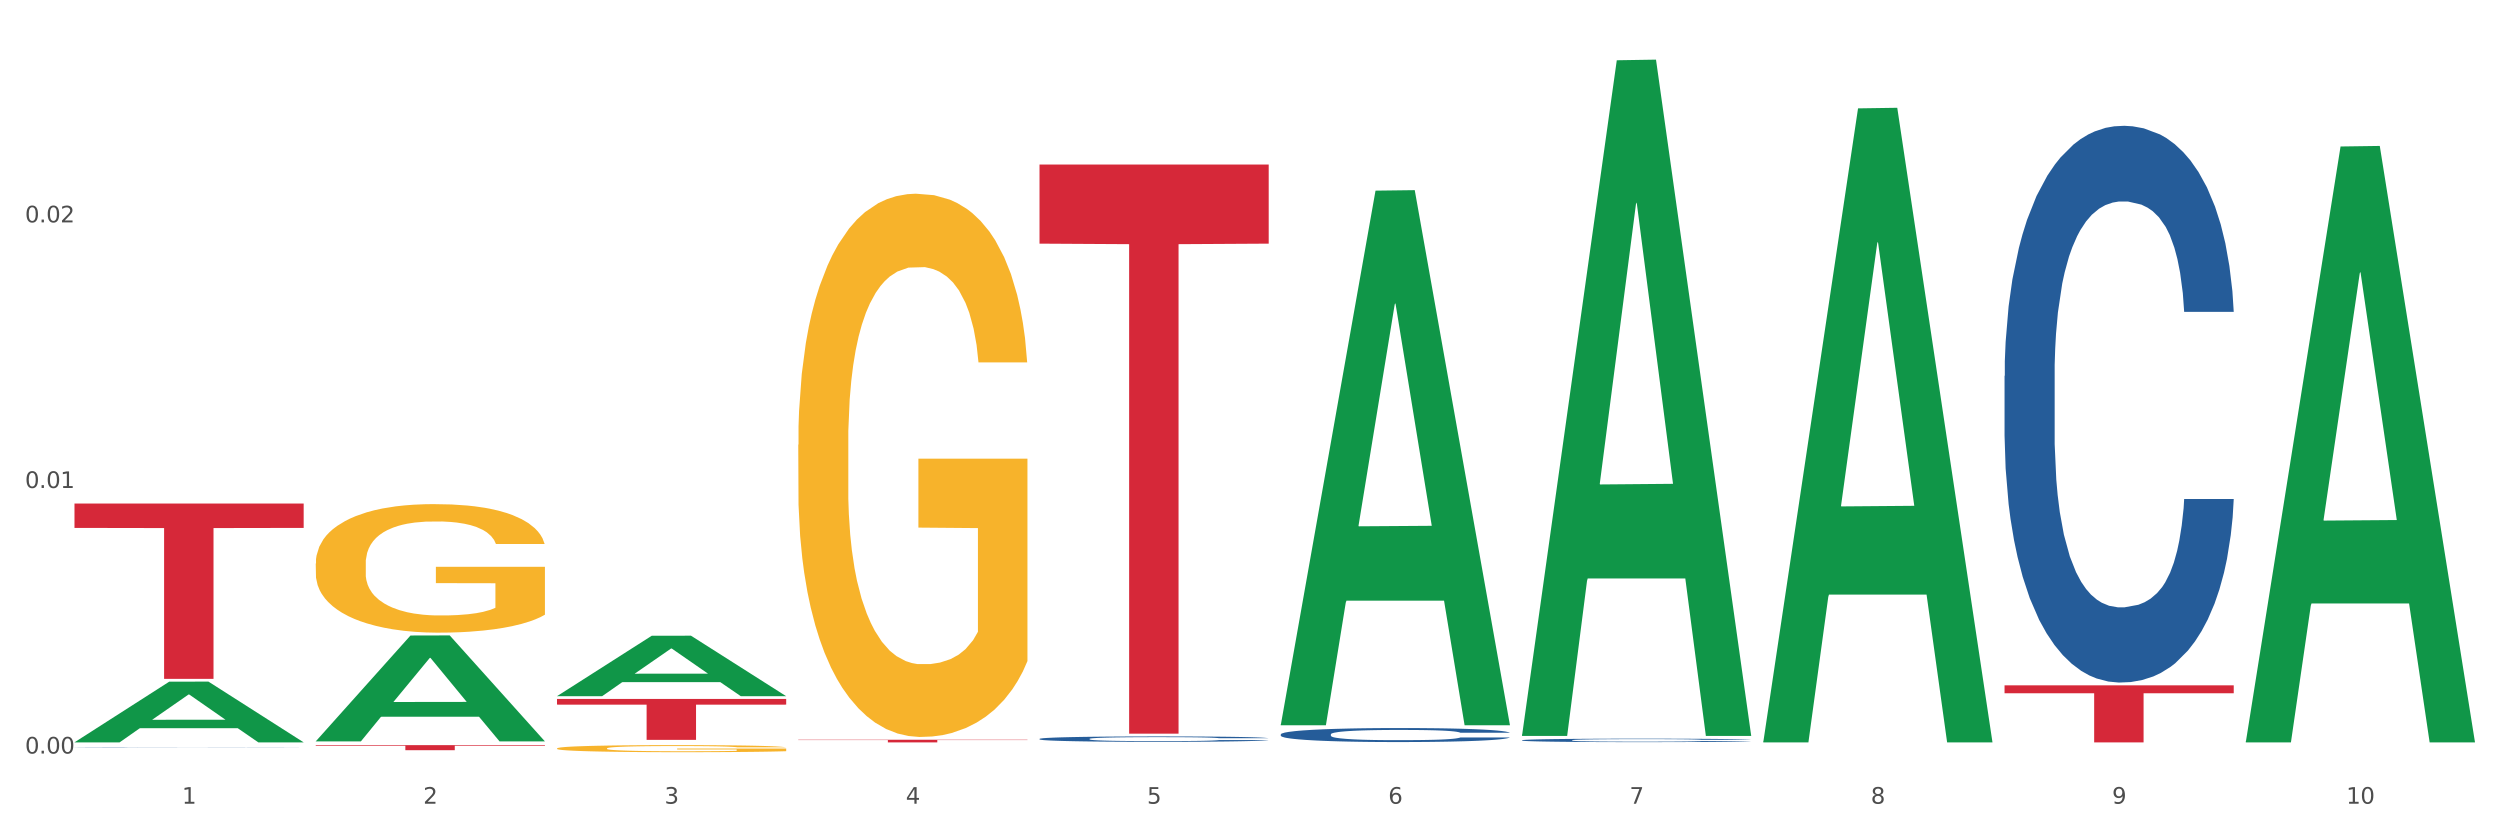 <?xml version="1.0" encoding="utf-8" standalone="no"?>
<!DOCTYPE svg PUBLIC "-//W3C//DTD SVG 1.1//EN"
  "http://www.w3.org/Graphics/SVG/1.1/DTD/svg11.dtd">
<svg xmlns:xlink="http://www.w3.org/1999/xlink" width="1080pt" height="360pt" viewBox="0 0 1080 360" xmlns="http://www.w3.org/2000/svg" version="1.1">
 <rect x="0" y="0" width="1080" height="360" fill="#333333" stroke="none"/>
 <defs>
  <style type="text/css">*{stroke-linejoin: round; stroke-linecap: butt}</style>
 </defs>
 <g id="figure_1">
  <g id="patch_1">
   <path d="M 0 360 
L 1080 360 
L 1080 0 
L 0 0 
z
" style="fill: #ffffff; stroke: #ffffff; stroke-linejoin: miter"/>
  </g>
  <g id="axes_1">
   <g id="matplotlib.axis_1">
    <g id="xtick_1">
     <g id="text_1">
      <!-- 1 -->
      <g style="fill: #4d4d4d" transform="translate(78.627 347.204) scale(0.096 -0.096)">
       <defs>
        <path id="DejaVuSans-31" d="M 794 531 
L 1825 531 
L 1825 4091 
L 703 3866 
L 703 4441 
L 1819 4666 
L 2450 4666 
L 2450 531 
L 3481 531 
L 3481 0 
L 794 0 
L 794 531 
z
" transform="scale(0.016)"/>
       </defs>
       <use xlink:href="#DejaVuSans-31"/>
      </g>
     </g>
    </g>
    <g id="xtick_2">
     <g id="text_2">
      <!-- 2 -->
      <g style="fill: #4d4d4d" transform="translate(182.851 347.204) scale(0.096 -0.096)">
       <defs>
        <path id="DejaVuSans-32" d="M 1228 531 
L 3431 531 
L 3431 0 
L 469 0 
L 469 531 
Q 828 903 1448 1529 
Q 2069 2156 2228 2338 
Q 2531 2678 2651 2914 
Q 2772 3150 2772 3378 
Q 2772 3750 2511 3984 
Q 2250 4219 1831 4219 
Q 1534 4219 1204 4116 
Q 875 4013 500 3803 
L 500 4441 
Q 881 4594 1212 4672 
Q 1544 4750 1819 4750 
Q 2544 4750 2975 4387 
Q 3406 4025 3406 3419 
Q 3406 3131 3298 2873 
Q 3191 2616 2906 2266 
Q 2828 2175 2409 1742 
Q 1991 1309 1228 531 
z
" transform="scale(0.016)"/>
       </defs>
       <use xlink:href="#DejaVuSans-32"/>
      </g>
     </g>
    </g>
    <g id="xtick_3">
     <g id="text_3">
      <!-- 3 -->
      <g style="fill: #4d4d4d" transform="translate(287.074 347.204) scale(0.096 -0.096)">
       <defs>
        <path id="DejaVuSans-33" d="M 2597 2516 
Q 3050 2419 3304 2112 
Q 3559 1806 3559 1356 
Q 3559 666 3084 287 
Q 2609 -91 1734 -91 
Q 1441 -91 1130 -33 
Q 819 25 488 141 
L 488 750 
Q 750 597 1062 519 
Q 1375 441 1716 441 
Q 2309 441 2620 675 
Q 2931 909 2931 1356 
Q 2931 1769 2642 2001 
Q 2353 2234 1838 2234 
L 1294 2234 
L 1294 2753 
L 1863 2753 
Q 2328 2753 2575 2939 
Q 2822 3125 2822 3475 
Q 2822 3834 2567 4026 
Q 2313 4219 1838 4219 
Q 1578 4219 1281 4162 
Q 984 4106 628 3988 
L 628 4550 
Q 988 4650 1302 4700 
Q 1616 4750 1894 4750 
Q 2613 4750 3031 4423 
Q 3450 4097 3450 3541 
Q 3450 3153 3228 2886 
Q 3006 2619 2597 2516 
z
" transform="scale(0.016)"/>
       </defs>
       <use xlink:href="#DejaVuSans-33"/>
      </g>
     </g>
    </g>
    <g id="xtick_4">
     <g id="text_4">
      <!-- 4 -->
      <g style="fill: #4d4d4d" transform="translate(391.298 347.204) scale(0.096 -0.096)">
       <defs>
        <path id="DejaVuSans-34" d="M 2419 4116 
L 825 1625 
L 2419 1625 
L 2419 4116 
z
M 2253 4666 
L 3047 4666 
L 3047 1625 
L 3713 1625 
L 3713 1100 
L 3047 1100 
L 3047 0 
L 2419 0 
L 2419 1100 
L 313 1100 
L 313 1709 
L 2253 4666 
z
" transform="scale(0.016)"/>
       </defs>
       <use xlink:href="#DejaVuSans-34"/>
      </g>
     </g>
    </g>
    <g id="xtick_5">
     <g id="text_5">
      <!-- 5 -->
      <g style="fill: #4d4d4d" transform="translate(495.522 347.204) scale(0.096 -0.096)">
       <defs>
        <path id="DejaVuSans-35" d="M 691 4666 
L 3169 4666 
L 3169 4134 
L 1269 4134 
L 1269 2991 
Q 1406 3038 1543 3061 
Q 1681 3084 1819 3084 
Q 2600 3084 3056 2656 
Q 3513 2228 3513 1497 
Q 3513 744 3044 326 
Q 2575 -91 1722 -91 
Q 1428 -91 1123 -41 
Q 819 9 494 109 
L 494 744 
Q 775 591 1075 516 
Q 1375 441 1709 441 
Q 2250 441 2565 725 
Q 2881 1009 2881 1497 
Q 2881 1984 2565 2268 
Q 2250 2553 1709 2553 
Q 1456 2553 1204 2497 
Q 953 2441 691 2322 
L 691 4666 
z
" transform="scale(0.016)"/>
       </defs>
       <use xlink:href="#DejaVuSans-35"/>
      </g>
     </g>
    </g>
    <g id="xtick_6">
     <g id="text_6">
      <!-- 6 -->
      <g style="fill: #4d4d4d" transform="translate(599.745 347.204) scale(0.096 -0.096)">
       <defs>
        <path id="DejaVuSans-36" d="M 2113 2584 
Q 1688 2584 1439 2293 
Q 1191 2003 1191 1497 
Q 1191 994 1439 701 
Q 1688 409 2113 409 
Q 2538 409 2786 701 
Q 3034 994 3034 1497 
Q 3034 2003 2786 2293 
Q 2538 2584 2113 2584 
z
M 3366 4563 
L 3366 3988 
Q 3128 4100 2886 4159 
Q 2644 4219 2406 4219 
Q 1781 4219 1451 3797 
Q 1122 3375 1075 2522 
Q 1259 2794 1537 2939 
Q 1816 3084 2150 3084 
Q 2853 3084 3261 2657 
Q 3669 2231 3669 1497 
Q 3669 778 3244 343 
Q 2819 -91 2113 -91 
Q 1303 -91 875 529 
Q 447 1150 447 2328 
Q 447 3434 972 4092 
Q 1497 4750 2381 4750 
Q 2619 4750 2861 4703 
Q 3103 4656 3366 4563 
z
" transform="scale(0.016)"/>
       </defs>
       <use xlink:href="#DejaVuSans-36"/>
      </g>
     </g>
    </g>
    <g id="xtick_7">
     <g id="text_7">
      <!-- 7 -->
      <g style="fill: #4d4d4d" transform="translate(703.969 347.204) scale(0.096 -0.096)">
       <defs>
        <path id="DejaVuSans-37" d="M 525 4666 
L 3525 4666 
L 3525 4397 
L 1831 0 
L 1172 0 
L 2766 4134 
L 525 4134 
L 525 4666 
z
" transform="scale(0.016)"/>
       </defs>
       <use xlink:href="#DejaVuSans-37"/>
      </g>
     </g>
    </g>
    <g id="xtick_8">
     <g id="text_8">
      <!-- 8 -->
      <g style="fill: #4d4d4d" transform="translate(808.193 347.204) scale(0.096 -0.096)">
       <defs>
        <path id="DejaVuSans-38" d="M 2034 2216 
Q 1584 2216 1326 1975 
Q 1069 1734 1069 1313 
Q 1069 891 1326 650 
Q 1584 409 2034 409 
Q 2484 409 2743 651 
Q 3003 894 3003 1313 
Q 3003 1734 2745 1975 
Q 2488 2216 2034 2216 
z
M 1403 2484 
Q 997 2584 770 2862 
Q 544 3141 544 3541 
Q 544 4100 942 4425 
Q 1341 4750 2034 4750 
Q 2731 4750 3128 4425 
Q 3525 4100 3525 3541 
Q 3525 3141 3298 2862 
Q 3072 2584 2669 2484 
Q 3125 2378 3379 2068 
Q 3634 1759 3634 1313 
Q 3634 634 3220 271 
Q 2806 -91 2034 -91 
Q 1263 -91 848 271 
Q 434 634 434 1313 
Q 434 1759 690 2068 
Q 947 2378 1403 2484 
z
M 1172 3481 
Q 1172 3119 1398 2916 
Q 1625 2713 2034 2713 
Q 2441 2713 2670 2916 
Q 2900 3119 2900 3481 
Q 2900 3844 2670 4047 
Q 2441 4250 2034 4250 
Q 1625 4250 1398 4047 
Q 1172 3844 1172 3481 
z
" transform="scale(0.016)"/>
       </defs>
       <use xlink:href="#DejaVuSans-38"/>
      </g>
     </g>
    </g>
    <g id="xtick_9">
     <g id="text_9">
      <!-- 9 -->
      <g style="fill: #4d4d4d" transform="translate(912.416 347.204) scale(0.096 -0.096)">
       <defs>
        <path id="DejaVuSans-39" d="M 703 97 
L 703 672 
Q 941 559 1184 500 
Q 1428 441 1663 441 
Q 2288 441 2617 861 
Q 2947 1281 2994 2138 
Q 2813 1869 2534 1725 
Q 2256 1581 1919 1581 
Q 1219 1581 811 2004 
Q 403 2428 403 3163 
Q 403 3881 828 4315 
Q 1253 4750 1959 4750 
Q 2769 4750 3195 4129 
Q 3622 3509 3622 2328 
Q 3622 1225 3098 567 
Q 2575 -91 1691 -91 
Q 1453 -91 1209 -44 
Q 966 3 703 97 
z
M 1959 2075 
Q 2384 2075 2632 2365 
Q 2881 2656 2881 3163 
Q 2881 3666 2632 3958 
Q 2384 4250 1959 4250 
Q 1534 4250 1286 3958 
Q 1038 3666 1038 3163 
Q 1038 2656 1286 2365 
Q 1534 2075 1959 2075 
z
" transform="scale(0.016)"/>
       </defs>
       <use xlink:href="#DejaVuSans-39"/>
      </g>
     </g>
    </g>
    <g id="xtick_10">
     <g id="text_10">
      <!-- 10 -->
      <g style="fill: #4d4d4d" transform="translate(1013.586 347.204) scale(0.096 -0.096)">
       <defs>
        <path id="DejaVuSans-30" d="M 2034 4250 
Q 1547 4250 1301 3770 
Q 1056 3291 1056 2328 
Q 1056 1369 1301 889 
Q 1547 409 2034 409 
Q 2525 409 2770 889 
Q 3016 1369 3016 2328 
Q 3016 3291 2770 3770 
Q 2525 4250 2034 4250 
z
M 2034 4750 
Q 2819 4750 3233 4129 
Q 3647 3509 3647 2328 
Q 3647 1150 3233 529 
Q 2819 -91 2034 -91 
Q 1250 -91 836 529 
Q 422 1150 422 2328 
Q 422 3509 836 4129 
Q 1250 4750 2034 4750 
z
" transform="scale(0.016)"/>
       </defs>
       <use xlink:href="#DejaVuSans-31"/>
       <use xlink:href="#DejaVuSans-30" transform="translate(63.623 0)"/>
      </g>
     </g>
    </g>
    <g id="xtick_11"/>
    <g id="xtick_12"/>
    <g id="xtick_13"/>
    <g id="xtick_14"/>
    <g id="xtick_15"/>
    <g id="xtick_16"/>
    <g id="xtick_17"/>
    <g id="xtick_18"/>
    <g id="xtick_19"/>
   </g>
   <g id="matplotlib.axis_2">
    <g id="ytick_1">
     <g id="text_11">
      <!-- 0.00 -->
      <g style="fill: #4d4d4d" transform="translate(10.8 325.533) scale(0.096 -0.096)">
       <defs>
        <path id="DejaVuSans-2e" d="M 684 794 
L 1344 794 
L 1344 0 
L 684 0 
L 684 794 
z
" transform="scale(0.016)"/>
       </defs>
       <use xlink:href="#DejaVuSans-30"/>
       <use xlink:href="#DejaVuSans-2e" transform="translate(63.623 0)"/>
       <use xlink:href="#DejaVuSans-30" transform="translate(95.41 0)"/>
       <use xlink:href="#DejaVuSans-30" transform="translate(159.033 0)"/>
      </g>
     </g>
    </g>
    <g id="ytick_2">
     <g id="text_12">
      <!-- 0.01 -->
      <g style="fill: #4d4d4d" transform="translate(10.8 210.802) scale(0.096 -0.096)">
       <use xlink:href="#DejaVuSans-30"/>
       <use xlink:href="#DejaVuSans-2e" transform="translate(63.623 0)"/>
       <use xlink:href="#DejaVuSans-30" transform="translate(95.41 0)"/>
       <use xlink:href="#DejaVuSans-31" transform="translate(159.033 0)"/>
      </g>
     </g>
    </g>
    <g id="ytick_3">
     <g id="text_13">
      <!-- 0.02 -->
      <g style="fill: #4d4d4d" transform="translate(10.8 96.07) scale(0.096 -0.096)">
       <use xlink:href="#DejaVuSans-30"/>
       <use xlink:href="#DejaVuSans-2e" transform="translate(63.623 0)"/>
       <use xlink:href="#DejaVuSans-30" transform="translate(95.41 0)"/>
       <use xlink:href="#DejaVuSans-32" transform="translate(159.033 0)"/>
      </g>
     </g>
    </g>
    <g id="ytick_4"/>
    <g id="ytick_5"/>
    <g id="ytick_6"/>
   </g>
   <g id="PolyCollection_1">
    <path d="M 32.175 320.652 
L 32.277 320.628 
L 73.107 294.482 
L 90.051 294.457 
L 131.187 320.702 
L 111.589 320.702 
L 102.709 314.59 
L 60.552 314.59 
L 60.246 314.689 
L 51.671 320.702 
L 32.175 320.702 
L 32.175 320.652 
L 65.86 310.943 
L 97.401 310.919 
L 81.783 300.051 
L 81.579 300.002 
L 81.375 300.076 
L 65.758 310.919 
L 65.86 310.943 
L 32.175 320.652 
z
" clip-path="url(#p39d9b75aee)" style="fill: #109648"/>
    <path d="M 553.293 317.233 
L 553.41 317.227 
L 553.41 317.072 
L 553.761 316.862 
L 555.049 316.475 
L 556.687 316.182 
L 559.496 315.839 
L 561.017 315.695 
L 563.007 315.535 
L 567.103 315.275 
L 571.785 315.054 
L 575.062 314.932 
L 577.52 314.855 
L 583.02 314.717 
L 586.18 314.656 
L 589.457 314.606 
L 592.266 314.573 
L 596.948 314.534 
L 600.693 314.518 
L 605.023 314.512 
L 608.651 314.518 
L 613.45 314.54 
L 620.472 314.606 
L 623.164 314.645 
L 626.792 314.711 
L 630.537 314.8 
L 633.58 314.888 
L 637.091 315.015 
L 640.719 315.181 
L 644.23 315.391 
L 646.688 315.585 
L 648.677 315.79 
L 650.433 316.038 
L 651.72 316.309 
L 652.306 316.536 
L 630.888 316.536 
L 630.303 316.331 
L 629.132 316.11 
L 627.962 315.961 
L 626.675 315.839 
L 624.685 315.701 
L 622.929 315.613 
L 620.004 315.507 
L 617.312 315.441 
L 615.088 315.402 
L 612.396 315.369 
L 606.661 315.336 
L 602.565 315.336 
L 599.99 315.347 
L 596.83 315.375 
L 594.139 315.413 
L 590.979 315.48 
L 588.521 315.552 
L 586.063 315.646 
L 584.659 315.712 
L 582.552 315.834 
L 581.148 315.933 
L 579.275 316.105 
L 578.222 316.226 
L 576.349 316.542 
L 575.53 316.774 
L 575.179 316.934 
L 574.945 317.111 
L 574.945 317.974 
L 575.647 318.361 
L 576.232 318.527 
L 577.168 318.715 
L 578.924 318.958 
L 581.499 319.196 
L 584.191 319.367 
L 586.414 319.472 
L 588.521 319.55 
L 590.628 319.611 
L 593.202 319.666 
L 595.309 319.699 
L 598.469 319.732 
L 602.214 319.749 
L 605.14 319.749 
L 611.109 319.721 
L 613.801 319.694 
L 616.375 319.655 
L 619.184 319.594 
L 621.408 319.528 
L 622.695 319.478 
L 624.802 319.373 
L 626.441 319.262 
L 627.845 319.135 
L 628.781 319.025 
L 629.835 318.859 
L 630.654 318.671 
L 630.888 318.571 
L 652.306 318.571 
L 651.837 318.77 
L 651.018 318.964 
L 649.38 319.224 
L 648.092 319.373 
L 646.103 319.555 
L 643.996 319.71 
L 641.07 319.882 
L 638.378 320.009 
L 635.569 320.119 
L 632.526 320.219 
L 627.026 320.357 
L 625.036 320.396 
L 620.823 320.462 
L 617.546 320.501 
L 612.747 320.54 
L 607.832 320.562 
L 602.682 320.567 
L 598.118 320.556 
L 593.085 320.523 
L 589.925 320.49 
L 586.414 320.44 
L 582.318 320.363 
L 578.456 320.269 
L 574.828 320.158 
L 571.434 320.031 
L 568.274 319.887 
L 564.177 319.649 
L 561.135 319.417 
L 558.911 319.201 
L 557.389 319.019 
L 555.868 318.787 
L 555.049 318.626 
L 553.761 318.239 
L 553.293 317.88 
L 553.293 317.233 
z
" clip-path="url(#p39d9b75aee)" style="fill: #255c99"/>
    <path d="M 449.069 319.184 
L 449.187 319.181 
L 449.187 319.122 
L 449.538 319.041 
L 450.825 318.892 
L 452.464 318.779 
L 455.272 318.647 
L 456.794 318.591 
L 458.783 318.529 
L 462.88 318.429 
L 467.561 318.344 
L 470.838 318.297 
L 473.296 318.267 
L 478.797 318.214 
L 481.957 318.191 
L 485.234 318.171 
L 488.042 318.159 
L 492.724 318.144 
L 496.469 318.137 
L 500.799 318.135 
L 504.427 318.137 
L 509.226 318.146 
L 516.248 318.171 
L 518.94 318.186 
L 522.568 318.212 
L 526.313 318.246 
L 529.356 318.28 
L 532.867 318.329 
L 536.495 318.393 
L 540.006 318.474 
L 542.464 318.549 
L 544.454 318.627 
L 546.209 318.723 
L 547.497 318.828 
L 548.082 318.915 
L 526.664 318.915 
L 526.079 318.836 
L 524.909 318.751 
L 523.738 318.693 
L 522.451 318.647 
L 520.461 318.593 
L 518.706 318.559 
L 515.78 318.519 
L 513.088 318.493 
L 510.864 318.478 
L 508.173 318.465 
L 502.438 318.453 
L 498.342 318.453 
L 495.767 318.457 
L 492.607 318.468 
L 489.915 318.482 
L 486.755 318.508 
L 484.297 318.536 
L 481.84 318.572 
L 480.435 318.598 
L 478.328 318.644 
L 476.924 318.683 
L 475.051 318.749 
L 473.998 318.796 
L 472.126 318.917 
L 471.306 319.007 
L 470.955 319.068 
L 470.721 319.137 
L 470.721 319.469 
L 471.423 319.618 
L 472.009 319.682 
L 472.945 319.755 
L 474.7 319.848 
L 477.275 319.94 
L 479.967 320.006 
L 482.191 320.047 
L 484.297 320.076 
L 486.404 320.1 
L 488.979 320.121 
L 491.085 320.134 
L 494.245 320.147 
L 497.991 320.153 
L 500.916 320.153 
L 506.885 320.142 
L 509.577 320.132 
L 512.152 320.117 
L 514.961 320.093 
L 517.184 320.068 
L 518.472 320.049 
L 520.578 320.008 
L 522.217 319.966 
L 523.621 319.917 
L 524.558 319.874 
L 525.611 319.81 
L 526.43 319.738 
L 526.664 319.699 
L 548.082 319.699 
L 547.614 319.776 
L 546.795 319.85 
L 545.156 319.951 
L 543.869 320.008 
L 541.879 320.078 
L 539.772 320.138 
L 536.846 320.204 
L 534.155 320.253 
L 531.346 320.296 
L 528.303 320.334 
L 522.802 320.387 
L 520.813 320.402 
L 516.599 320.428 
L 513.322 320.443 
L 508.524 320.458 
L 503.608 320.466 
L 498.459 320.468 
L 493.894 320.464 
L 488.862 320.451 
L 485.702 320.439 
L 482.191 320.419 
L 478.094 320.39 
L 474.232 320.353 
L 470.604 320.311 
L 467.21 320.262 
L 464.05 320.206 
L 459.954 320.115 
L 456.911 320.025 
L 454.687 319.942 
L 453.166 319.872 
L 451.644 319.782 
L 450.825 319.721 
L 449.538 319.571 
L 449.069 319.433 
L 449.069 319.184 
z
" clip-path="url(#p39d9b75aee)" style="fill: #255c99"/>
    <path d="M 32.175 322.848 
L 32.292 322.848 
L 32.292 322.844 
L 32.643 322.839 
L 33.931 322.83 
L 35.569 322.824 
L 38.378 322.816 
L 39.899 322.812 
L 41.889 322.809 
L 45.985 322.802 
L 50.667 322.797 
L 53.944 322.795 
L 56.401 322.793 
L 61.902 322.79 
L 65.062 322.788 
L 68.339 322.787 
L 71.148 322.786 
L 75.829 322.785 
L 79.575 322.785 
L 83.905 322.785 
L 87.533 322.785 
L 92.331 322.785 
L 99.354 322.787 
L 102.045 322.788 
L 105.674 322.789 
L 109.419 322.791 
L 112.462 322.793 
L 115.973 322.796 
L 119.601 322.8 
L 123.112 322.805 
L 125.57 322.81 
L 127.559 322.814 
L 129.315 322.82 
L 130.602 322.826 
L 131.187 322.832 
L 109.77 322.832 
L 109.185 322.827 
L 108.014 322.822 
L 106.844 322.818 
L 105.557 322.816 
L 103.567 322.812 
L 101.811 322.81 
L 98.886 322.808 
L 96.194 322.806 
L 93.97 322.805 
L 91.278 322.805 
L 85.543 322.804 
L 81.447 322.804 
L 78.872 322.804 
L 75.712 322.805 
L 73.021 322.806 
L 69.861 322.807 
L 67.403 322.809 
L 64.945 322.811 
L 63.541 322.813 
L 61.434 322.815 
L 60.03 322.818 
L 58.157 322.822 
L 57.104 322.825 
L 55.231 322.832 
L 54.412 322.837 
L 54.061 322.841 
L 53.827 322.845 
L 53.827 322.865 
L 54.529 322.874 
L 55.114 322.878 
L 56.05 322.882 
L 57.806 322.888 
L 60.381 322.893 
L 63.072 322.897 
L 65.296 322.9 
L 67.403 322.902 
L 69.509 322.903 
L 72.084 322.904 
L 74.191 322.905 
L 77.351 322.906 
L 81.096 322.906 
L 84.022 322.906 
L 89.991 322.906 
L 92.683 322.905 
L 95.257 322.904 
L 98.066 322.903 
L 100.29 322.901 
L 101.577 322.9 
L 103.684 322.898 
L 105.322 322.895 
L 106.727 322.892 
L 107.663 322.889 
L 108.717 322.886 
L 109.536 322.881 
L 109.77 322.879 
L 131.187 322.879 
L 130.719 322.884 
L 129.9 322.888 
L 128.262 322.894 
L 126.974 322.898 
L 124.985 322.902 
L 122.878 322.905 
L 119.952 322.909 
L 117.26 322.912 
L 114.451 322.915 
L 111.408 322.917 
L 105.908 322.92 
L 103.918 322.921 
L 99.705 322.923 
L 96.428 322.924 
L 91.629 322.925 
L 86.714 322.925 
L 81.564 322.925 
L 77 322.925 
L 71.967 322.924 
L 68.807 322.923 
L 65.296 322.922 
L 61.2 322.921 
L 57.338 322.918 
L 53.71 322.916 
L 50.316 322.913 
L 47.156 322.909 
L 43.059 322.904 
L 40.016 322.899 
L 37.793 322.894 
L 36.271 322.889 
L 34.75 322.884 
L 33.931 322.88 
L 32.643 322.871 
L 32.175 322.863 
L 32.175 322.848 
z
" clip-path="url(#p39d9b75aee)" style="fill: #255c99"/>
    <path d="M 136.399 243.44 
L 136.516 243.39 
L 136.516 241.564 
L 136.749 239.992 
L 137.918 236.188 
L 139.672 233.044 
L 140.958 231.37 
L 142.244 230.001 
L 143.763 228.632 
L 145.634 227.212 
L 149.024 225.132 
L 151.128 224.067 
L 153.699 222.951 
L 158.375 221.329 
L 161.765 220.416 
L 165.272 219.655 
L 171 218.742 
L 174.741 218.336 
L 178.716 218.032 
L 183.508 217.829 
L 187.132 217.779 
L 195.081 217.931 
L 201.861 218.387 
L 205.135 218.742 
L 209.343 219.351 
L 211.564 219.756 
L 215.188 220.568 
L 218.928 221.633 
L 221.5 222.546 
L 225.358 224.27 
L 228.28 225.994 
L 230.969 228.124 
L 232.372 229.595 
L 233.424 230.964 
L 234.359 232.537 
L 235.294 235.022 
L 214.253 235.022 
L 213.434 233.247 
L 212.148 231.573 
L 210.278 229.95 
L 208.641 228.936 
L 205.836 227.668 
L 203.264 226.857 
L 200.576 226.248 
L 197.302 225.741 
L 194.731 225.487 
L 191.107 225.284 
L 183.976 225.335 
L 179.183 225.741 
L 175.91 226.248 
L 173.806 226.704 
L 171.936 227.212 
L 169.831 227.922 
L 167.377 228.987 
L 165.623 229.95 
L 163.87 231.167 
L 162.467 232.384 
L 161.181 233.805 
L 160.129 235.326 
L 159.311 236.898 
L 158.609 238.825 
L 158.025 242.02 
L 158.025 248.968 
L 158.259 250.541 
L 158.843 252.62 
L 159.544 254.192 
L 160.713 256.068 
L 161.765 257.336 
L 163.753 259.162 
L 165.974 260.684 
L 167.727 261.647 
L 169.481 262.459 
L 172.52 263.574 
L 175.91 264.487 
L 178.833 265.045 
L 182.807 265.552 
L 185.496 265.755 
L 187.834 265.856 
L 193.562 265.856 
L 197.653 265.704 
L 202.212 265.349 
L 205.719 264.893 
L 208.641 264.335 
L 211.915 263.422 
L 214.019 262.56 
L 214.019 251.961 
L 188.301 251.91 
L 188.301 244.86 
L 235.411 244.86 
L 235.411 265.552 
L 233.424 266.617 
L 231.203 267.581 
L 228.865 268.443 
L 225.358 269.508 
L 221.15 270.522 
L 217.409 271.232 
L 213.434 271.841 
L 208.758 272.399 
L 202.68 272.906 
L 198.939 273.109 
L 194.263 273.261 
L 188.769 273.312 
L 183.976 273.21 
L 179.3 272.957 
L 174.39 272.5 
L 169.598 271.841 
L 165.974 271.182 
L 162.35 270.37 
L 158.492 269.305 
L 155.453 268.291 
L 153.115 267.378 
L 150.543 266.211 
L 147.738 264.69 
L 145.634 263.321 
L 143.763 261.901 
L 141.776 260.075 
L 140.373 258.503 
L 138.97 256.525 
L 138.152 255.054 
L 137.217 252.772 
L 136.516 249.577 
L 136.399 243.44 
z
" clip-path="url(#p39d9b75aee)" style="fill: #f7b32b"/>
    <path d="M 32.175 217.529 
L 131.187 217.529 
L 131.187 228.055 
L 92.239 228.126 
L 92.239 293.273 
L 70.888 293.273 
L 70.888 228.126 
L 32.175 228.055 
L 32.175 217.6 
L 32.175 217.529 
z
" clip-path="url(#p39d9b75aee)" style="fill: #d62839"/>
    <path d="M 136.399 321.886 
L 235.411 321.886 
L 235.411 322.192 
L 196.463 322.194 
L 196.463 324.085 
L 175.112 324.085 
L 175.112 322.194 
L 136.399 322.192 
L 136.399 321.888 
L 136.399 321.886 
z
" clip-path="url(#p39d9b75aee)" style="fill: #d62839"/>
    <path d="M 240.622 301.943 
L 339.635 301.943 
L 339.635 304.402 
L 300.687 304.419 
L 300.687 319.636 
L 279.336 319.636 
L 279.336 304.419 
L 240.622 304.402 
L 240.622 301.96 
L 240.622 301.943 
z
" clip-path="url(#p39d9b75aee)" style="fill: #d62839"/>
    <path d="M 344.846 319.562 
L 443.858 319.562 
L 443.858 319.721 
L 404.91 319.722 
L 404.91 320.702 
L 383.559 320.702 
L 383.559 319.722 
L 344.846 319.721 
L 344.846 319.563 
L 344.846 319.562 
z
" clip-path="url(#p39d9b75aee)" style="fill: #d62839"/>
    <path d="M 449.069 71.085 
L 548.082 71.085 
L 548.082 105.252 
L 509.134 105.483 
L 509.134 316.951 
L 487.783 316.951 
L 487.783 105.483 
L 449.069 105.252 
L 449.069 71.316 
L 449.069 71.085 
z
" clip-path="url(#p39d9b75aee)" style="fill: #d62839"/>
    <path d="M 865.964 296.052 
L 964.976 296.052 
L 964.976 299.477 
L 926.028 299.501 
L 926.028 320.702 
L 904.677 320.702 
L 904.677 299.501 
L 865.964 299.477 
L 865.964 296.075 
L 865.964 296.052 
z
" clip-path="url(#p39d9b75aee)" style="fill: #d62839"/>
    <path d="M 865.964 162.415 
L 866.081 162.196 
L 866.081 156.045 
L 866.432 147.698 
L 867.719 132.323 
L 869.358 120.681 
L 872.167 107.062 
L 873.688 101.351 
L 875.678 94.981 
L 879.774 84.657 
L 884.456 75.871 
L 887.733 71.039 
L 890.19 67.964 
L 895.691 62.472 
L 898.851 60.056 
L 902.128 58.079 
L 904.937 56.761 
L 909.618 55.224 
L 913.364 54.565 
L 917.694 54.345 
L 921.322 54.565 
L 926.12 55.443 
L 933.143 58.079 
L 935.834 59.617 
L 939.463 62.253 
L 943.208 65.767 
L 946.251 69.282 
L 949.762 74.334 
L 953.39 80.923 
L 956.901 89.27 
L 959.359 96.958 
L 961.348 105.085 
L 963.104 114.97 
L 964.391 125.733 
L 964.976 134.739 
L 943.559 134.739 
L 942.974 126.612 
L 941.803 117.825 
L 940.633 111.895 
L 939.346 107.062 
L 937.356 101.571 
L 935.6 98.056 
L 932.674 93.883 
L 929.983 91.247 
L 927.759 89.709 
L 925.067 88.392 
L 919.332 87.074 
L 915.236 87.074 
L 912.661 87.513 
L 909.501 88.611 
L 906.81 90.149 
L 903.65 92.785 
L 901.192 95.64 
L 898.734 99.374 
L 897.33 102.01 
L 895.223 106.843 
L 893.819 110.796 
L 891.946 117.606 
L 890.893 122.438 
L 889.02 134.958 
L 888.201 144.184 
L 887.85 150.554 
L 887.616 157.583 
L 887.616 191.849 
L 888.318 207.225 
L 888.903 213.815 
L 889.839 221.283 
L 891.595 230.948 
L 894.17 240.393 
L 896.861 247.202 
L 899.085 251.376 
L 901.192 254.451 
L 903.298 256.867 
L 905.873 259.064 
L 907.98 260.382 
L 911.14 261.699 
L 914.885 262.358 
L 917.811 262.358 
L 923.78 261.26 
L 926.472 260.162 
L 929.046 258.624 
L 931.855 256.208 
L 934.079 253.572 
L 935.366 251.595 
L 937.473 247.422 
L 939.111 243.029 
L 940.516 237.977 
L 941.452 233.584 
L 942.505 226.994 
L 943.325 219.526 
L 943.559 215.572 
L 964.976 215.572 
L 964.508 223.479 
L 963.689 231.167 
L 962.05 241.491 
L 960.763 247.422 
L 958.773 254.67 
L 956.667 260.821 
L 953.741 267.63 
L 951.049 272.682 
L 948.24 277.075 
L 945.197 281.029 
L 939.697 286.52 
L 937.707 288.058 
L 933.494 290.694 
L 930.217 292.231 
L 925.418 293.769 
L 920.503 294.648 
L 915.353 294.867 
L 910.789 294.428 
L 905.756 293.11 
L 902.596 291.792 
L 899.085 289.815 
L 894.989 286.74 
L 891.127 283.006 
L 887.499 278.613 
L 884.105 273.561 
L 880.945 267.85 
L 876.848 258.405 
L 873.805 249.179 
L 871.582 240.613 
L 870.06 233.364 
L 868.539 224.138 
L 867.719 217.768 
L 866.432 202.393 
L 865.964 188.115 
L 865.964 162.415 
z
" clip-path="url(#p39d9b75aee)" style="fill: #255c99"/>
    <path d="M 344.846 192.131 
L 344.963 191.916 
L 344.963 184.2 
L 345.197 177.555 
L 346.366 161.48 
L 348.119 148.191 
L 349.405 141.117 
L 350.691 135.33 
L 352.21 129.543 
L 354.081 123.541 
L 357.471 114.753 
L 359.575 110.252 
L 362.147 105.537 
L 366.823 98.678 
L 370.213 94.82 
L 373.72 91.605 
L 379.448 87.746 
L 383.188 86.032 
L 387.163 84.746 
L 391.956 83.888 
L 395.579 83.674 
L 403.529 84.317 
L 410.309 86.246 
L 413.582 87.746 
L 417.79 90.319 
L 420.011 92.033 
L 423.635 95.463 
L 427.376 99.964 
L 429.947 103.822 
L 433.805 111.11 
L 436.728 118.397 
L 439.416 127.4 
L 440.819 133.616 
L 441.871 139.403 
L 442.806 146.047 
L 443.741 156.55 
L 422.7 156.55 
L 421.882 149.048 
L 420.596 141.975 
L 418.725 135.116 
L 417.089 130.829 
L 414.283 125.471 
L 411.711 122.041 
L 409.023 119.469 
L 405.75 117.326 
L 403.178 116.254 
L 399.554 115.397 
L 392.423 115.611 
L 387.63 117.326 
L 384.357 119.469 
L 382.253 121.398 
L 380.383 123.541 
L 378.279 126.542 
L 375.824 131.043 
L 374.07 135.116 
L 372.317 140.26 
L 370.914 145.404 
L 369.628 151.406 
L 368.576 157.836 
L 367.758 164.481 
L 367.056 172.626 
L 366.472 186.129 
L 366.472 215.494 
L 366.706 222.138 
L 367.29 230.926 
L 367.992 237.571 
L 369.161 245.502 
L 370.213 250.86 
L 372.2 258.577 
L 374.421 265.007 
L 376.174 269.079 
L 377.928 272.509 
L 380.967 277.224 
L 384.357 281.082 
L 387.28 283.44 
L 391.254 285.584 
L 393.943 286.441 
L 396.281 286.87 
L 402.009 286.87 
L 406.1 286.227 
L 410.659 284.726 
L 414.166 282.797 
L 417.089 280.439 
L 420.362 276.581 
L 422.466 272.937 
L 422.466 228.14 
L 396.748 227.926 
L 396.748 198.132 
L 443.858 198.132 
L 443.858 285.584 
L 441.871 290.085 
L 439.65 294.157 
L 437.312 297.801 
L 433.805 302.302 
L 429.597 306.589 
L 425.856 309.59 
L 421.882 312.162 
L 417.206 314.52 
L 411.127 316.663 
L 407.386 317.52 
L 402.71 318.163 
L 397.216 318.378 
L 392.423 317.949 
L 387.747 316.877 
L 382.838 314.948 
L 378.045 312.162 
L 374.421 309.375 
L 370.797 305.946 
L 366.94 301.445 
L 363.9 297.158 
L 361.562 293.3 
L 358.99 288.37 
L 356.185 281.94 
L 354.081 276.152 
L 352.21 270.151 
L 350.223 262.435 
L 348.82 255.79 
L 347.418 247.431 
L 346.599 241.215 
L 345.664 231.569 
L 344.963 218.066 
L 344.846 192.131 
z
" clip-path="url(#p39d9b75aee)" style="fill: #f7b32b"/>
    <path d="M 240.622 323.302 
L 240.739 323.299 
L 240.739 323.198 
L 240.973 323.112 
L 242.142 322.902 
L 243.895 322.728 
L 245.181 322.636 
L 246.467 322.56 
L 247.987 322.485 
L 249.857 322.407 
L 253.247 322.292 
L 255.351 322.233 
L 257.923 322.172 
L 262.599 322.082 
L 265.989 322.032 
L 269.496 321.99 
L 275.224 321.939 
L 278.965 321.917 
L 282.939 321.9 
L 287.732 321.889 
L 291.356 321.886 
L 299.305 321.895 
L 306.085 321.92 
L 309.358 321.939 
L 313.566 321.973 
L 315.788 321.995 
L 319.411 322.04 
L 323.152 322.099 
L 325.724 322.149 
L 329.581 322.244 
L 332.504 322.339 
L 335.193 322.457 
L 336.595 322.538 
L 337.647 322.614 
L 338.583 322.7 
L 339.518 322.837 
L 318.476 322.837 
L 317.658 322.739 
L 316.372 322.647 
L 314.502 322.558 
L 312.865 322.502 
L 310.06 322.432 
L 307.488 322.387 
L 304.799 322.353 
L 301.526 322.325 
L 298.954 322.311 
L 295.33 322.3 
L 288.2 322.303 
L 283.407 322.325 
L 280.134 322.353 
L 278.03 322.379 
L 276.159 322.407 
L 274.055 322.446 
L 271.6 322.504 
L 269.847 322.558 
L 268.093 322.625 
L 266.69 322.692 
L 265.405 322.77 
L 264.352 322.854 
L 263.534 322.941 
L 262.833 323.047 
L 262.248 323.223 
L 262.248 323.607 
L 262.482 323.693 
L 263.067 323.808 
L 263.768 323.895 
L 264.937 323.998 
L 265.989 324.068 
L 267.976 324.169 
L 270.197 324.253 
L 271.951 324.306 
L 273.704 324.351 
L 276.744 324.412 
L 280.134 324.463 
L 283.056 324.493 
L 287.031 324.521 
L 289.719 324.533 
L 292.057 324.538 
L 297.785 324.538 
L 301.877 324.53 
L 306.436 324.51 
L 309.943 324.485 
L 312.865 324.454 
L 316.138 324.404 
L 318.242 324.356 
L 318.242 323.772 
L 292.525 323.769 
L 292.525 323.38 
L 339.635 323.38 
L 339.635 324.521 
L 337.647 324.58 
L 335.426 324.633 
L 333.088 324.681 
L 329.581 324.74 
L 325.373 324.796 
L 321.632 324.835 
L 317.658 324.868 
L 312.982 324.899 
L 306.903 324.927 
L 303.163 324.938 
L 298.487 324.947 
L 292.992 324.95 
L 288.2 324.944 
L 283.524 324.93 
L 278.614 324.905 
L 273.821 324.868 
L 270.197 324.832 
L 266.574 324.787 
L 262.716 324.728 
L 259.677 324.673 
L 257.339 324.622 
L 254.767 324.558 
L 251.961 324.474 
L 249.857 324.398 
L 247.987 324.32 
L 246 324.219 
L 244.597 324.133 
L 243.194 324.024 
L 242.376 323.942 
L 241.441 323.816 
L 240.739 323.64 
L 240.622 323.302 
z
" clip-path="url(#p39d9b75aee)" style="fill: #f7b32b"/>
    <path d="M 657.517 319.773 
L 657.634 319.772 
L 657.634 319.733 
L 657.985 319.681 
L 659.272 319.586 
L 660.911 319.513 
L 663.72 319.429 
L 665.241 319.393 
L 667.231 319.354 
L 671.327 319.289 
L 676.008 319.235 
L 679.285 319.205 
L 681.743 319.186 
L 687.244 319.152 
L 690.404 319.136 
L 693.681 319.124 
L 696.49 319.116 
L 701.171 319.106 
L 704.916 319.102 
L 709.247 319.101 
L 712.875 319.102 
L 717.673 319.108 
L 724.695 319.124 
L 727.387 319.134 
L 731.015 319.15 
L 734.76 319.172 
L 737.803 319.194 
L 741.314 319.225 
L 744.943 319.266 
L 748.454 319.318 
L 750.911 319.366 
L 752.901 319.416 
L 754.657 319.478 
L 755.944 319.545 
L 756.529 319.601 
L 735.112 319.601 
L 734.526 319.55 
L 733.356 319.496 
L 732.186 319.459 
L 730.898 319.429 
L 728.909 319.395 
L 727.153 319.373 
L 724.227 319.347 
L 721.535 319.33 
L 719.312 319.321 
L 716.62 319.313 
L 710.885 319.304 
L 706.789 319.304 
L 704.214 319.307 
L 701.054 319.314 
L 698.362 319.324 
L 695.202 319.34 
L 692.745 319.358 
L 690.287 319.381 
L 688.882 319.397 
L 686.776 319.427 
L 685.371 319.452 
L 683.499 319.494 
L 682.445 319.524 
L 680.573 319.602 
L 679.754 319.66 
L 679.402 319.699 
L 679.168 319.743 
L 679.168 319.956 
L 679.871 320.052 
L 680.456 320.093 
L 681.392 320.139 
L 683.148 320.199 
L 685.722 320.258 
L 688.414 320.3 
L 690.638 320.326 
L 692.745 320.345 
L 694.851 320.36 
L 697.426 320.374 
L 699.533 320.382 
L 702.693 320.39 
L 706.438 320.394 
L 709.364 320.394 
L 715.332 320.388 
L 718.024 320.381 
L 720.599 320.371 
L 723.408 320.356 
L 725.632 320.34 
L 726.919 320.327 
L 729.026 320.302 
L 730.664 320.274 
L 732.069 320.243 
L 733.005 320.215 
L 734.058 320.174 
L 734.877 320.128 
L 735.112 320.103 
L 756.529 320.103 
L 756.061 320.153 
L 755.242 320.2 
L 753.603 320.265 
L 752.316 320.302 
L 750.326 320.347 
L 748.22 320.385 
L 745.294 320.427 
L 742.602 320.459 
L 739.793 320.486 
L 736.75 320.51 
L 731.249 320.545 
L 729.26 320.554 
L 725.046 320.571 
L 721.769 320.58 
L 716.971 320.59 
L 712.055 320.595 
L 706.906 320.597 
L 702.341 320.594 
L 697.309 320.586 
L 694.149 320.577 
L 690.638 320.565 
L 686.542 320.546 
L 682.679 320.523 
L 679.051 320.495 
L 675.657 320.464 
L 672.497 320.429 
L 668.401 320.37 
L 665.358 320.312 
L 663.134 320.259 
L 661.613 320.214 
L 660.091 320.157 
L 659.272 320.117 
L 657.985 320.022 
L 657.517 319.933 
L 657.517 319.773 
z
" clip-path="url(#p39d9b75aee)" style="fill: #255c99"/>
    <path d="M 136.399 320.203 
L 136.501 320.16 
L 177.331 274.539 
L 194.275 274.496 
L 235.411 320.289 
L 215.813 320.289 
L 206.932 309.626 
L 164.775 309.626 
L 164.469 309.798 
L 155.895 320.289 
L 136.399 320.289 
L 136.399 320.203 
L 170.083 303.262 
L 201.624 303.219 
L 186.007 284.257 
L 185.803 284.171 
L 185.599 284.3 
L 169.981 303.219 
L 170.083 303.262 
L 136.399 320.203 
z
" clip-path="url(#p39d9b75aee)" style="fill: #109648"/>
    <path d="M 240.622 300.71 
L 240.724 300.685 
L 281.554 274.643 
L 298.499 274.618 
L 339.635 300.759 
L 320.036 300.759 
L 311.156 294.672 
L 268.999 294.672 
L 268.693 294.77 
L 260.118 300.759 
L 240.622 300.759 
L 240.622 300.71 
L 274.307 291.039 
L 305.848 291.015 
L 290.231 280.19 
L 290.026 280.141 
L 289.822 280.215 
L 274.205 291.015 
L 274.307 291.039 
L 240.622 300.71 
z
" clip-path="url(#p39d9b75aee)" style="fill: #109648"/>
    <path d="M 553.293 312.893 
L 553.395 312.676 
L 594.225 82.358 
L 611.169 82.141 
L 652.306 313.328 
L 632.707 313.328 
L 623.827 259.493 
L 581.67 259.493 
L 581.364 260.361 
L 572.789 313.328 
L 553.293 313.328 
L 553.293 312.893 
L 586.978 227.365 
L 618.519 227.148 
L 602.901 131.417 
L 602.697 130.983 
L 602.493 131.635 
L 586.876 227.148 
L 586.978 227.365 
L 553.293 312.893 
z
" clip-path="url(#p39d9b75aee)" style="fill: #109648"/>
    <path d="M 657.517 317.368 
L 657.619 317.093 
L 698.449 26.034 
L 715.393 25.759 
L 756.529 317.916 
L 736.931 317.916 
L 728.05 249.884 
L 685.893 249.884 
L 685.587 250.981 
L 677.013 317.916 
L 657.517 317.916 
L 657.517 317.368 
L 691.201 209.283 
L 722.742 209.009 
L 707.125 88.031 
L 706.921 87.483 
L 706.717 88.306 
L 691.099 209.009 
L 691.201 209.283 
L 657.517 317.368 
z
" clip-path="url(#p39d9b75aee)" style="fill: #109648"/>
    <path d="M 761.74 320.187 
L 761.842 319.929 
L 802.672 46.817 
L 819.617 46.559 
L 860.753 320.702 
L 841.154 320.702 
L 832.274 256.864 
L 790.117 256.864 
L 789.811 257.893 
L 781.237 320.702 
L 761.74 320.702 
L 761.74 320.187 
L 795.425 218.767 
L 826.966 218.51 
L 811.349 104.991 
L 811.144 104.477 
L 810.94 105.249 
L 795.323 218.51 
L 795.425 218.767 
L 761.74 320.187 
z
" clip-path="url(#p39d9b75aee)" style="fill: #109648"/>
    <path d="M 970.188 320.218 
L 970.29 319.976 
L 1011.12 63.283 
L 1028.064 63.041 
L 1069.2 320.702 
L 1049.602 320.702 
L 1040.721 260.702 
L 998.564 260.702 
L 998.258 261.669 
L 989.684 320.702 
L 970.188 320.702 
L 970.188 320.218 
L 1003.872 224.895 
L 1035.413 224.653 
L 1019.796 117.96 
L 1019.592 117.476 
L 1019.388 118.202 
L 1003.77 224.653 
L 1003.872 224.895 
L 970.188 320.218 
z
" clip-path="url(#p39d9b75aee)" style="fill: #109648"/>
   </g>
  </g>
 </g>
 <defs>
  <clipPath id="p39d9b75aee">
   <rect x="32.175" y="10.8" width="1037.025" height="329.109"/>
  </clipPath>
 </defs>
</svg>
